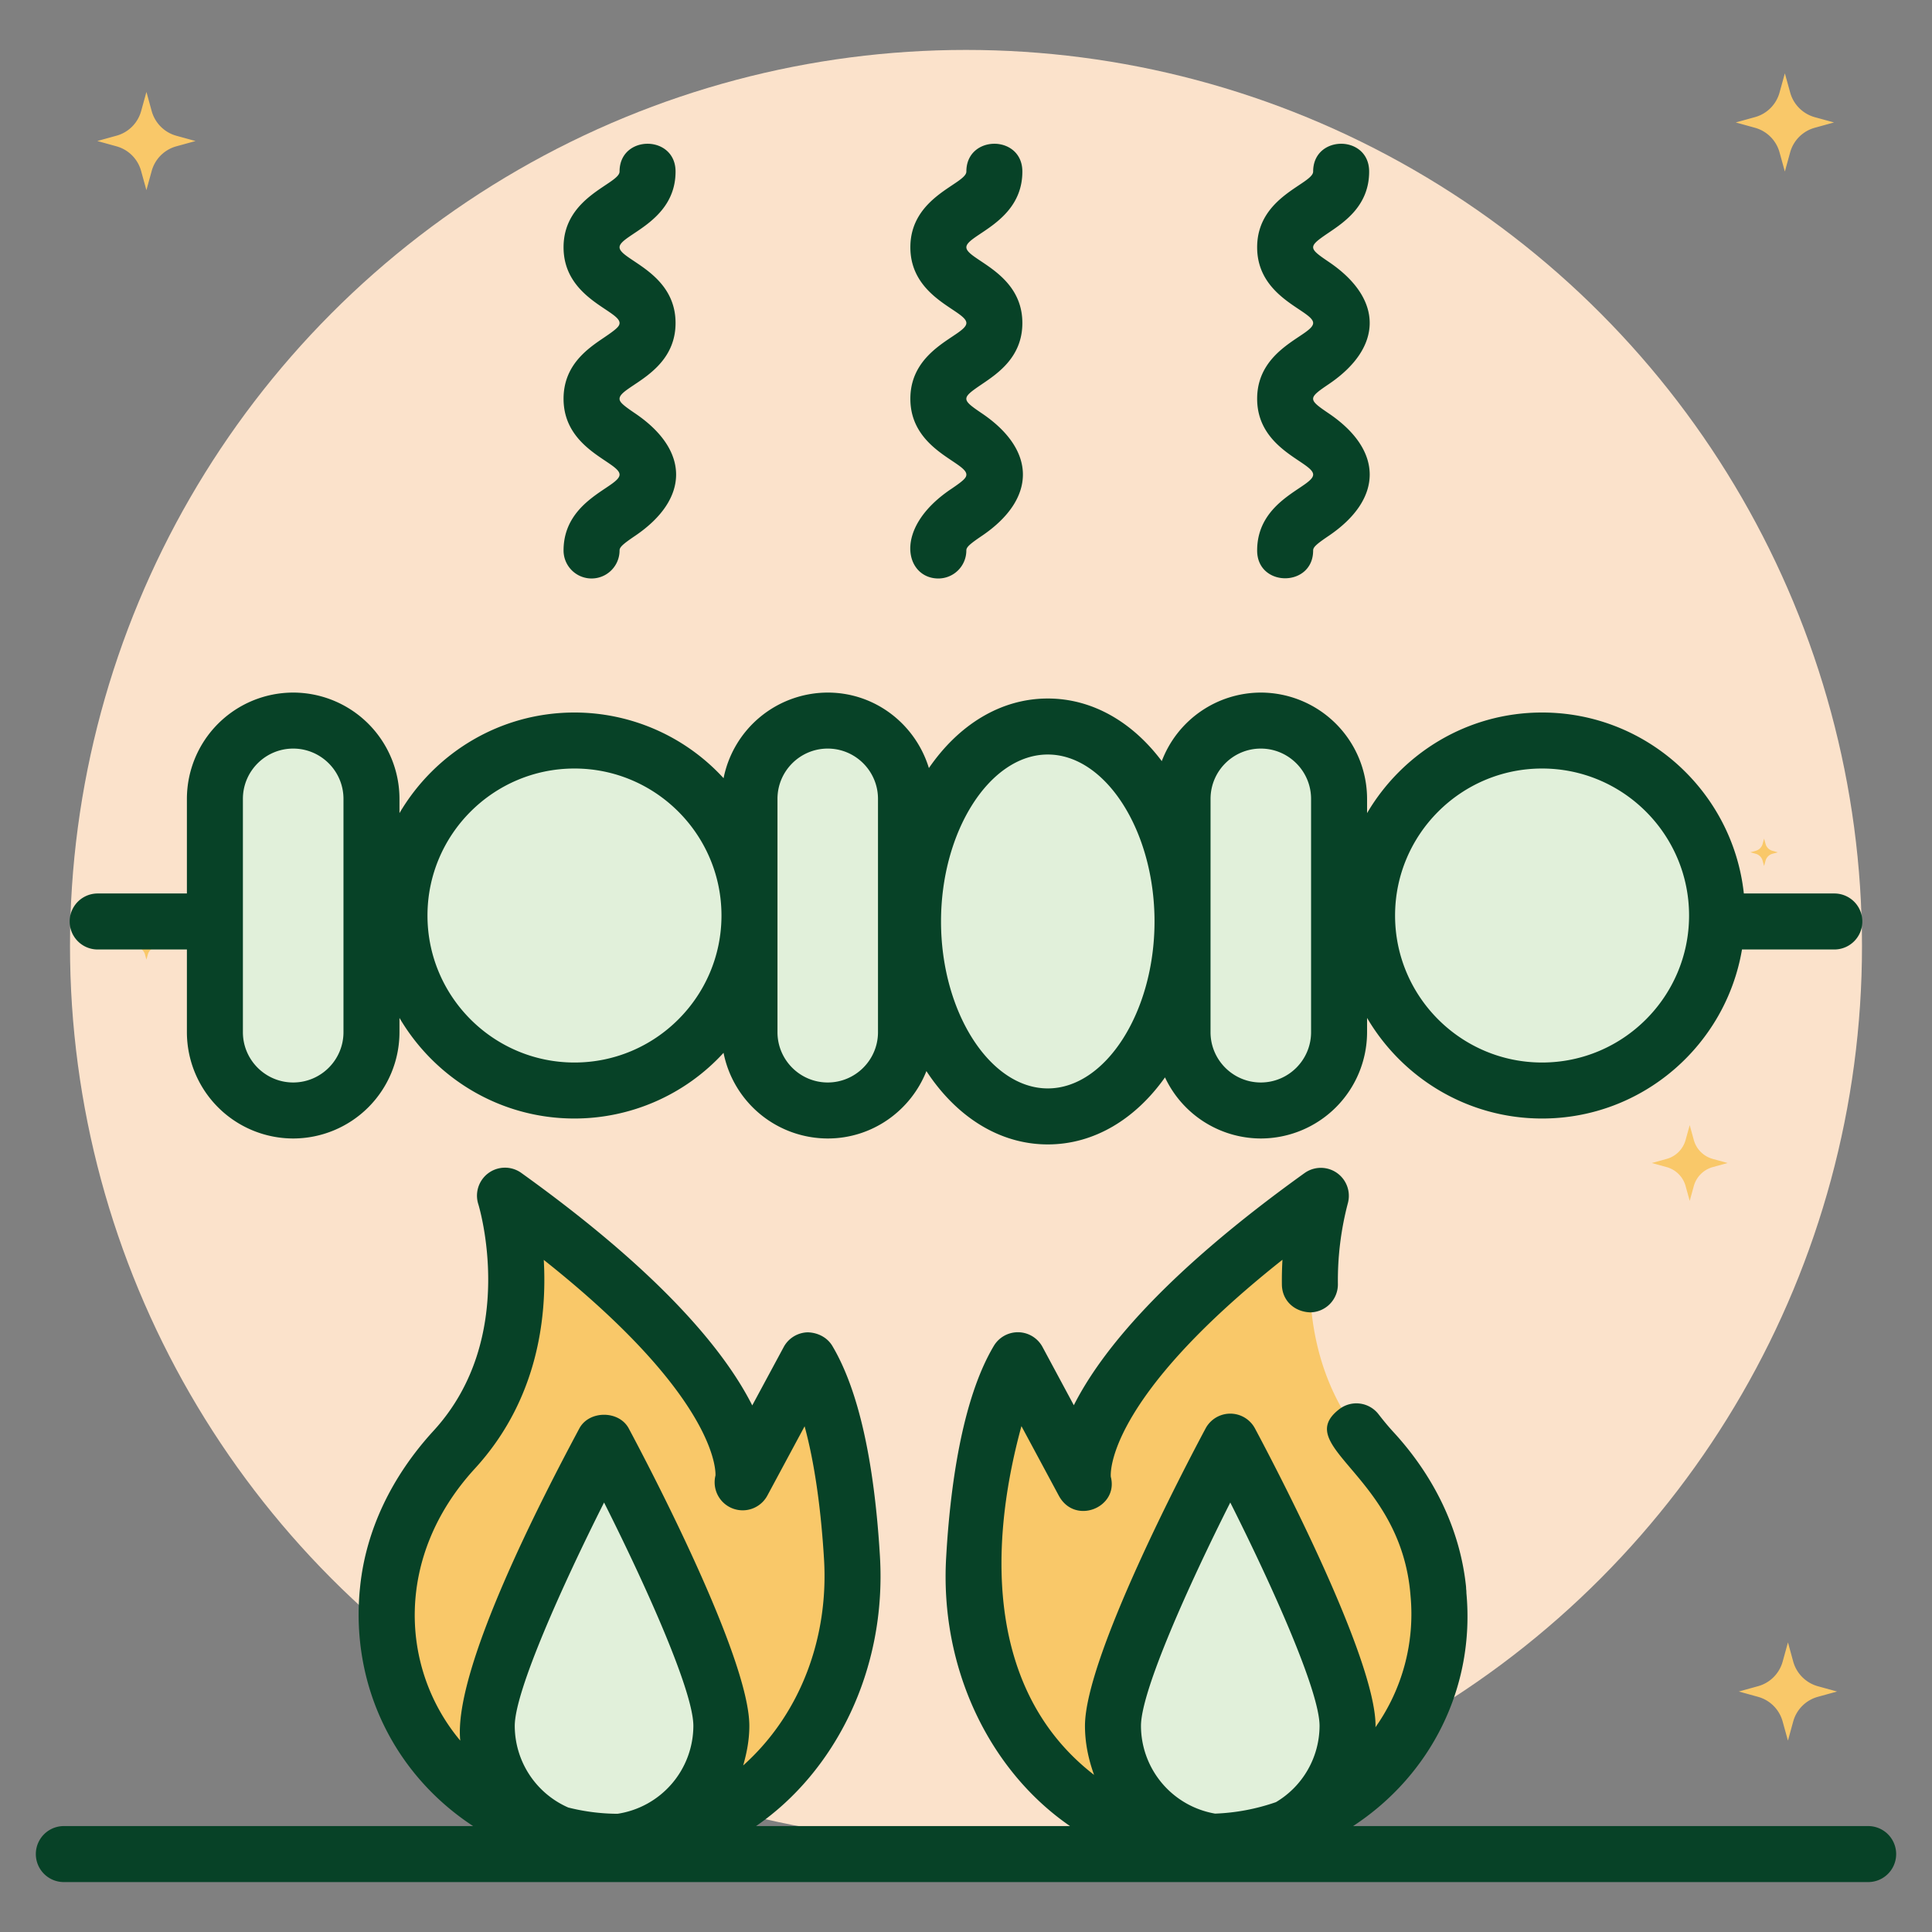 <svg xmlns="http://www.w3.org/2000/svg" version="1.1" xmlns:xlink="http://www.w3.org/1999/xlink" width="512" height="512" x="0" y="0" viewBox="0 0 69 69" style="enable-background:new 0 0 512 512" xml:space="preserve" class=""><rect x="0" y="0" width="69" height="69" fill="#808080" stroke="none"/><g><circle cx="34.5" cy="33.783" r="32" fill="#fbe2cb" opacity="1" data-original="#fbe2cb"></circle><path fill="#f9c869" d="m6.983 5.037-.686.189a1.26 1.26 0 0 0-.879.878l-.189.687-.19-.687a1.258 1.258 0 0 0-.878-.878l-.686-.19.686-.19c.427-.117.76-.45.879-.877l.19-.686.188.686c.119.427.452.76.879.879zM65.5 4.373l-.687.19a1.26 1.26 0 0 0-.879.878l-.189.686-.19-.686a1.258 1.258 0 0 0-.878-.878l-.686-.19.686-.19c.427-.117.76-.45.878-.878l.19-.686.19.686c.118.427.45.76.878.88zM65.61 60.411l-.687.19a1.26 1.26 0 0 0-.879.878l-.189.686-.19-.686a1.258 1.258 0 0 0-.878-.878l-.686-.19.686-.19c.427-.117.76-.45.879-.878l.19-.686.188.686c.119.427.452.76.88.88zM61.7 41.536l-.53.146a.972.972 0 0 0-.677.677l-.146.53-.147-.53a.97.97 0 0 0-.677-.677l-.53-.146.53-.146a.97.97 0 0 0 .677-.677l.147-.53.146.53c.09.33.348.586.677.677zM63.492 30.44l-.191.052a.352.352 0 0 0-.245.245l-.053.192-.053-.192a.351.351 0 0 0-.245-.245l-.192-.053.192-.053a.351.351 0 0 0 .245-.245l.053-.191.053.191c.033.12.126.212.245.245zM5.718 33.784l-.191.053a.352.352 0 0 0-.245.245l-.053.191-.053-.191a.351.351 0 0 0-.245-.245l-.192-.053.192-.053a.351.351 0 0 0 .245-.245l.053-.192.053.192c.033.12.126.212.245.245zM18.035 42.703s1.67 5.273-1.814 9.072c-1.273 1.388-2.164 3.1-2.363 4.973l-.015.147c-.695 7.691 8.87 11.974 14.04 6.238.097-.108.194-.22.29-.336 1.646-1.997 2.41-4.577 2.255-7.16-.135-2.253-.515-5.295-1.56-7.054l-2.347 4.361s.903-3.509-8.486-10.241zM47.182 42.703s-1.671 5.273 1.813 9.072c1.273 1.388 2.165 3.1 2.364 4.973l.014.147c.695 7.691-8.869 11.974-14.039 6.238-.097-.108-.194-.22-.29-.336-1.647-1.997-2.41-4.577-2.255-7.16.134-2.253.514-5.295 1.559-7.054l2.347 4.361s-.903-3.509 8.487-10.241z" opacity="1" data-original="#e4c95c" class=""></path><g fill="#e8f3ff"><path d="M10.471 39.66a2.796 2.796 0 0 1-2.796-2.796v-8.333a2.795 2.795 0 1 1 5.591 0v8.333a2.795 2.795 0 0 1-2.795 2.796zM29.562 39.66a2.796 2.796 0 0 1-2.796-2.796v-8.333a2.795 2.795 0 1 1 5.591 0v8.333a2.795 2.795 0 0 1-2.795 2.796z" fill="#e1f0da" opacity="1" data-original="#e8f3ff" class=""></path><circle cx="20.516" cy="32.697" r="6.25" fill="#e1f0da" opacity="1" data-original="#e8f3ff" class=""></circle><path d="M45.029 39.66a2.796 2.796 0 0 1-2.796-2.796v-8.333a2.795 2.795 0 0 1 5.591 0v8.333a2.795 2.795 0 0 1-2.795 2.796z" fill="#e1f0da" opacity="1" data-original="#e8f3ff" class=""></path><circle cx="55.074" cy="32.697" r="6.25" fill="#e1f0da" opacity="1" data-original="#e8f3ff" class=""></circle><ellipse cx="37.421" cy="32.91" rx="4.813" ry="6.962" fill="#e1f0da" opacity="1" data-original="#e8f3ff" class=""></ellipse><path d="M25.763 61.638a4.19 4.19 0 1 1-8.378 0c0-2.313 4.189-10.15 4.189-10.15s4.189 7.837 4.189 10.15zM48.127 61.638a4.19 4.19 0 0 1-8.378 0c0-2.313 4.19-10.15 4.19-10.15s4.188 7.837 4.188 10.15z" fill="#e1f0da" opacity="1" data-original="#e8f3ff" class=""></path></g><g fill="#2d346a"><path d="M66.72 65.217H48.325c2.797-1.833 4.355-4.972 4.047-8.318 0-.057-.004-.115-.01-.15a.971.971 0 0 0-.006-.106c-.213-2.002-1.124-3.919-2.624-5.535-.181-.2-.344-.4-.499-.6a1 1 0 0 0-1.402-.18c-1.735 1.341 2.21 2.355 2.545 6.662a7.003 7.003 0 0 1-1.254 4.699c0-.017.005-.033.005-.05 0-2.441-3.587-9.278-4.307-10.624a1 1 0 0 0-1.763 0c-.72 1.346-4.308 8.183-4.308 10.623 0 .618.127 1.202.325 1.751-3.737-2.888-3.836-7.917-2.594-12.456l1.332 2.479c.573 1.073 2.144.43 1.86-.668-.003-.028-.281-2.672 6.13-7.753-.016.283-.024.581-.02.89.007.553.428.968 1.012.989a1 1 0 0 0 .988-1.012 10.842 10.842 0 0 1 .357-2.891 1 1 0 0 0-1.55-1.07c-5.038 3.615-7.276 6.386-8.238 8.29l-1.118-2.08a1.001 1.001 0 0 0-.858-.527h-.022a1 1 0 0 0-.859.487c-1.16 1.943-1.565 5.16-1.7 7.51-.246 3.969 1.526 7.648 4.421 9.64H27.002c2.794-1.922 4.67-5.532 4.424-9.64-.205-3.427-.776-5.952-1.697-7.504-.183-.31-.523-.48-.88-.49-.36.008-.69.209-.86.526l-1.123 2.084c-.962-1.907-3.2-4.682-8.248-8.303a1 1 0 0 0-1.536 1.115c.015.047 1.46 4.76-1.598 8.094-1.504 1.64-2.41 3.556-2.62 5.54l-.017.166c-.309 3.426 1.25 6.577 4.05 8.412H2.28a1 1 0 1 0 0 2h64.44a1 1 0 1 0 0-2zM43.938 53.66c1.48 2.941 3.189 6.735 3.189 7.977a3.18 3.18 0 0 1-1.557 2.725 7.43 7.43 0 0 1-2.174.41 3.188 3.188 0 0 1-2.647-3.135c0-1.242 1.708-5.036 3.19-7.977zM22.054 64.778a7.312 7.312 0 0 1-1.76-.224 3.19 3.19 0 0 1-1.91-2.916c0-1.242 1.709-5.036 3.19-7.977 1.48 2.941 3.189 6.734 3.189 7.977a3.185 3.185 0 0 1-2.709 3.14zm-5.096-12.327c2.241-2.443 2.581-5.386 2.462-7.455 6.38 5.058 6.129 7.7 6.133 7.7a1.001 1.001 0 0 0 1.85.722l1.333-2.479c.342 1.254.581 2.874.694 4.757.164 2.756-.814 5.5-2.888 7.356.13-.453.22-.92.22-1.414 0-2.44-3.587-9.277-4.307-10.623-.348-.65-1.416-.65-1.764 0-1.276 2.387-4.515 8.601-4.253 11.15-2.155-2.572-2.349-6.586.52-9.714zM3.488 33.91h3.187v2.954a3.8 3.8 0 0 0 3.796 3.796 3.8 3.8 0 0 0 3.796-3.796v-.51c1.26 2.146 3.586 3.593 6.25 3.593a7.224 7.224 0 0 0 5.324-2.346 3.8 3.8 0 0 0 3.72 3.059c1.602 0 2.968-1 3.525-2.407 1.056 1.613 2.592 2.619 4.335 2.619 1.661 0 3.136-.912 4.186-2.394a3.79 3.79 0 0 0 3.421 2.182 3.8 3.8 0 0 0 3.796-3.796v-.51c1.26 2.146 3.587 3.593 6.25 3.593 3.584 0 6.56-2.616 7.14-6.037h3.298a1 1 0 1 0 0-2H62.28c-.394-3.629-3.474-6.463-7.206-6.463-2.663 0-4.99 1.448-6.25 3.593v-.509a3.8 3.8 0 0 0-3.796-3.796 3.792 3.792 0 0 0-3.536 2.448c-1.041-1.388-2.47-2.236-4.071-2.236-1.694 0-3.192.95-4.246 2.484-.475-1.555-1.906-2.696-3.613-2.696a3.8 3.8 0 0 0-3.72 3.058 7.224 7.224 0 0 0-5.325-2.346c-2.664 0-4.99 1.448-6.25 3.593v-.509a3.8 3.8 0 0 0-3.796-3.796 3.8 3.8 0 0 0-3.796 3.796v3.379H3.488a1 1 0 1 0 0 2zm51.586-6.463c2.895 0 5.25 2.356 5.25 5.25s-2.355 5.25-5.25 5.25-5.25-2.355-5.25-5.25 2.356-5.25 5.25-5.25zm-11.84 1.084c0-.99.805-1.796 1.794-1.796.99 0 1.796.806 1.796 1.796v8.333c0 .99-.805 1.796-1.796 1.796-.989 0-1.795-.806-1.795-1.796zm-5.813-1.584c2.066 0 3.812 2.73 3.812 5.963 0 3.231-1.746 5.962-3.812 5.962s-3.813-2.73-3.813-5.962c0-3.232 1.746-5.963 3.813-5.963zm-9.654 1.584c0-.99.805-1.796 1.795-1.796.99 0 1.795.806 1.795 1.796v8.333c0 .99-.805 1.796-1.795 1.796-.99 0-1.795-.806-1.795-1.796zm-7.25-1.084c2.894 0 5.25 2.356 5.25 5.25s-2.356 5.25-5.25 5.25-5.25-2.355-5.25-5.25 2.355-5.25 5.25-5.25zM8.675 28.531c0-.99.806-1.796 1.796-1.796s1.796.806 1.796 1.796v8.333c0 .99-.806 1.796-1.796 1.796s-1.796-.806-1.796-1.796zM20.127 19.66a1 1 0 1 0 2 0c0-.118.11-.222.561-.527 1.93-1.31 1.96-3.036 0-4.366-.45-.304-.561-.408-.561-.526 0-.45 2-.879 2-2.705s-2-2.255-2-2.705c0-.448 2-.88 2-2.704 0-1.324-2-1.323-2 0 0 .448-2 .88-2 2.704 0 1.826 2 2.255 2 2.705 0 .117-.11.22-.56.524-.574.388-1.44.974-1.44 2.181 0 1.825 2 2.258 2 2.709 0 .45-2 .884-2 2.71zM33.952 17.476c-2.091 1.418-1.607 3.184-.44 3.184a1 1 0 0 0 1-1c0-.118.111-.222.562-.527 1.929-1.31 1.96-3.036 0-4.366-.75-.507-.748-.544 0-1.05.572-.388 1.439-.974 1.439-2.181 0-1.826-2-2.255-2-2.705 0-.448 2-.88 2-2.704 0-1.324-2-1.323-2 0 0 .448-2 .88-2 2.704 0 1.826 2 2.255 2 2.705s-2 .879-2 2.705c0 1.825 2 2.258 2 2.709 0 .118-.11.222-.56.526zM44.898 19.66c0 1.324 2 1.323 2 0 0-.118.11-.222.562-.527 1.929-1.31 1.96-3.036-.001-4.366-.75-.507-.748-.544 0-1.05 1.93-1.306 1.96-3.036 0-4.362-.744-.504-.751-.54-.001-1.048.573-.387 1.44-.973 1.44-2.18 0-1.324-2-1.323-2 0 0 .448-2 .88-2 2.704 0 1.826 2 2.255 2 2.705s-2 .879-2 2.705c0 1.825 2 2.258 2 2.709 0 .45-2 .884-2 2.71z" fill="#074227" opacity="1" data-original="#2d346a" class=""></path></g></g></svg>